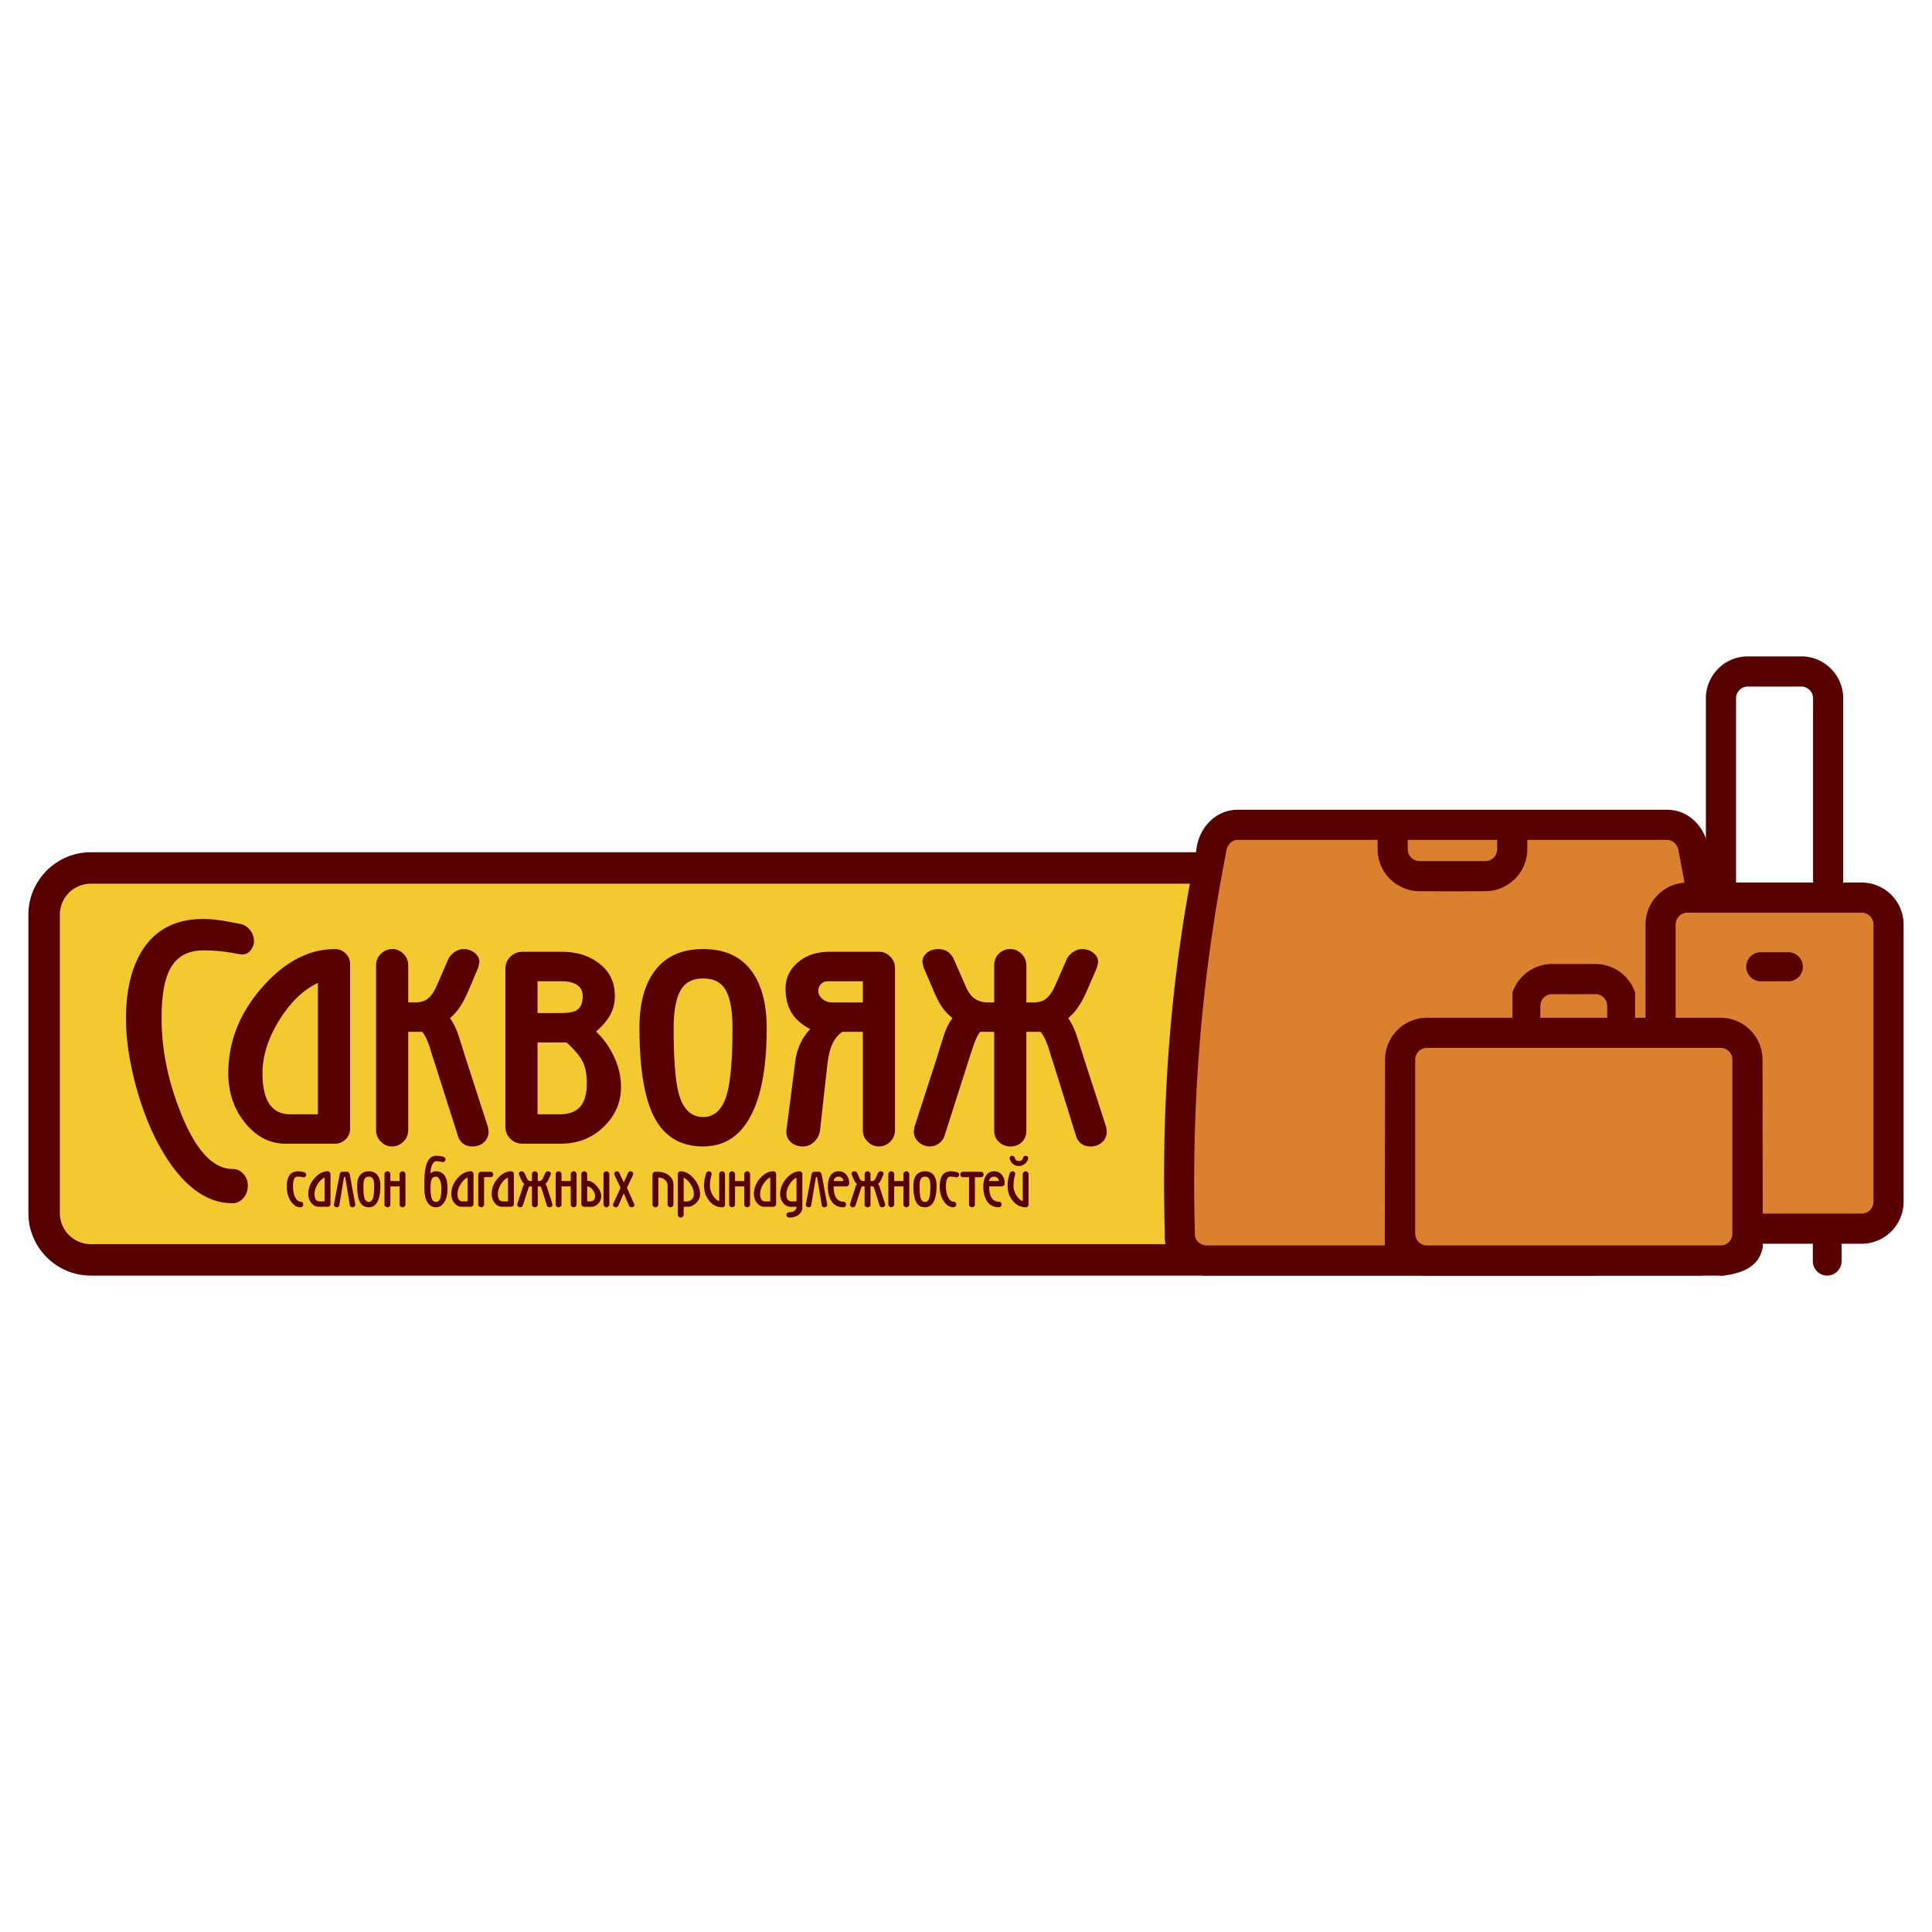 <svg xmlns="http://www.w3.org/2000/svg" width="2500" height="2500" viewBox="0 0 192.756 192.756"><g fill-rule="evenodd" clip-rule="evenodd"><path fill="#fff" d="M0 0h192.756v192.756H0V0z"/><path d="M9.054 85.028h149.764c3.42 0 6.219 2.799 6.219 6.22v29.799c0 3.42-2.799 6.219-6.219 6.219H9.054c-3.42 0-6.22-2.799-6.22-6.219V91.248c0-3.421 2.8-6.22 6.22-6.22z" fill="#580000"/><path d="M9.054 88.166h149.764a3.091 3.091 0 0 1 3.082 3.082v29.799a3.091 3.091 0 0 1-3.082 3.082H9.054a3.092 3.092 0 0 1-3.083-3.082V91.248a3.092 3.092 0 0 1 3.083-3.082z" fill="#f2ca30"/><path d="M16.122 101.582c0 3.141.648 6.314 1.945 9.523 1.479 3.686 3.196 5.527 5.153 5.527.409 0 .762.16 1.058.479.296.318.444.717.444 1.195 0 .477-.148.887-.444 1.229-.295.34-.659.512-1.092.512-2.093 0-4.016-1.127-5.768-3.379-1.501-1.957-2.708-4.449-3.618-7.475-.819-2.752-1.229-5.289-1.229-7.611 0-2.707.512-4.914 1.536-6.62 1.32-2.184 3.379-3.277 6.178-3.277.5 0 1.069.046 1.707.137.205.023.887.148 2.048.375.364.091.671.296.921.614.251.319.376.671.376 1.058 0 .364-.114.683-.342.955-.228.273-.512.41-.853.41l-.648-.103a16.308 16.308 0 0 0-3.208-.308c-1.661 0-2.81.706-3.447 2.117-.479 1.048-.717 2.595-.717 4.642zm17.302 12.525h-4.948c-1.547 0-2.884-.688-4.01-2.064s-1.689-3.031-1.689-4.965c0-3.141 1.121-5.99 3.362-8.551 2.241-2.559 4.67-3.838 7.286-3.838.41 0 .763.147 1.059.443.295.296.443.648.443 1.058v16.415c0 .41-.148.764-.443 1.059-.297.297-.65.443-1.06.443zm-1.706-2.935V98.066c-1.456.684-2.742 1.924-3.856 3.721-1.115 1.799-1.672 3.561-1.672 5.291 0 2.73.921 4.094 2.765 4.094h2.763zm9.01-8.225v9.795c0 .455-.159.842-.478 1.16-.318.32-.705.479-1.16.479-.41 0-.774-.158-1.092-.479a1.58 1.58 0 0 1-.478-1.16V96.326c0-.455.16-.841.478-1.16s.705-.478 1.161-.478c.409 0 .773.159 1.092.478s.478.705.478 1.16v3.688h.649c.478 0 .865-.092 1.16-.273.387-.25.728-.705 1.024-1.365l1.126-2.594c.137-.318.353-.58.648-.785.296-.205.603-.307.922-.307.41 0 .773.125 1.092.375s.478.558.478.921l-.103.513-.921 2.184c-.273.637-.535 1.16-.785 1.57a5.35 5.35 0 0 1-1.126 1.33c.228.297.455.717.683 1.264.068.137.341.979.819 2.525l2.287 7.064.068.443c0 .432-.153.791-.46 1.076-.307.283-.689.426-1.149.426-.75 0-1.24-.363-1.467-1.092l-2.349-7.371a36.781 36.781 0 0 1-.444-1.434c-.25-.729-.501-1.24-.751-1.537h-1.402zm9.693 9.455V96.668c0-.478.165-.881.495-1.211s.734-.495 1.212-.495h3.959c1.479 0 2.725.398 3.737 1.194 1.012.797 1.519 1.865 1.519 3.209 0 .75-.171 1.41-.512 1.979s-.796 1.092-1.365 1.57c.728.682 1.325 1.518 1.792 2.508.466.99.699 1.996.699 3.021 0 1.547-.58 2.877-1.74 3.992-1.161 1.115-2.583 1.672-4.267 1.672h-3.822c-.478 0-.882-.164-1.212-.494s-.495-.734-.495-1.211zm3.208-14.506v3.174h2.253c.796 0 1.342-.09 1.638-.271.409-.252.614-.717.614-1.4 0-1.002-.729-1.502-2.185-1.502h-2.32v-.001zm0 6.11v7.166h2.185c.956 0 1.649-.256 2.082-.768.433-.512.648-1.279.648-2.303 0-.887-.131-1.604-.393-2.15-.261-.547-.802-1.195-1.621-1.945h-2.901zm16.518 10.375c-2.321 0-3.982-1.047-4.983-3.141-.91-1.887-1.365-4.789-1.365-8.701 0-2.322.466-4.152 1.399-5.496 1.092-1.569 2.742-2.354 4.949-2.354 2.23 0 3.879.785 4.949 2.354.933 1.365 1.399 3.209 1.399 5.529 0 3.549-.455 6.314-1.365 8.293-1.069 2.344-2.73 3.516-4.983 3.516zm0-16.758c-1.069 0-1.826.41-2.27 1.23-.444.818-.666 2.059-.666 3.719 0 3.117.171 5.301.512 6.553.433 1.547 1.24 2.32 2.423 2.32 1.161 0 1.957-.773 2.389-2.32.364-1.32.546-3.504.546-6.553 0-1.684-.216-2.93-.648-3.736-.432-.809-1.193-1.213-2.286-1.213zm15.938 15.119v-9.795h-2.047c-.5.342-.876.854-1.126 1.537-.159.432-.284 1.035-.375 1.809l-.711 6.381a1.916 1.916 0 0 1-.563 1.213c-.33.33-.711.494-1.149.494-.523 0-.944-.158-1.263-.479-.318-.318-.443-.727-.375-1.229l.888-6.928a5.93 5.93 0 0 1 .46-1.57 5.246 5.246 0 0 1 1.007-1.502c-.864-.453-1.49-1.012-1.877-1.672s-.58-1.443-.58-2.354c0-1.047.409-1.924 1.229-2.629.819-.706 1.877-1.058 3.174-1.058h4.949c.409 0 .773.159 1.092.478.319.319.478.705.478 1.16v16.143c0 .455-.159.842-.478 1.16-.318.32-.705.479-1.16.479-.41 0-.774-.158-1.092-.479a1.568 1.568 0 0 1-.481-1.159zm0-12.728v-2.117h-3.413c-.319 0-.569.092-.75.273-.183.182-.273.42-.273.717 0 .295.136.557.41.785.273.227.603.342.99.342h3.036zm13.106 12.797v-9.863h-1.398c-.229.273-.455.746-.684 1.416a69.422 69.422 0 0 0-.512 1.555l-2.354 7.371c-.091.318-.279.58-.563.785a1.52 1.52 0 0 1-.904.307 1.62 1.62 0 0 1-1.126-.438c-.319-.297-.478-.643-.478-1.053l.057-.438 2.292-7.07c.205-.684.421-1.383.648-2.088.233-.705.518-1.279.859-1.713-.467-.387-.831-.783-1.099-1.193-.267-.41-.551-.979-.853-1.707l-.939-2.184-.108-.513c0-.364.153-.671.449-.921s.677-.375 1.138-.375c.734 0 1.263.364 1.582 1.092l1.138 2.594c.273.637.597 1.068.961 1.297.369.227.779.342 1.24.342h.654v-3.688c0-.477.154-.87.461-1.177s.688-.46 1.143-.46c.434 0 .809.159 1.127.478s.479.705.479 1.16v3.688h.652c.484 0 .871-.092 1.172-.273.387-.25.734-.705 1.029-1.365l1.139-2.594c.137-.318.357-.58.654-.785.295-.205.607-.307.928-.307.414 0 .783.125 1.104.375.318.25.482.558.482.921l-.107.513-.939 2.184c-.277.637-.545 1.16-.801 1.57a5.288 5.288 0 0 1-1.15 1.33c.229.297.455.717.684 1.264.068.137.34.979.824 2.525l2.293 7.082.057.426c0 .432-.154.791-.461 1.076-.307.283-.688.426-1.143.426-.752 0-1.246-.363-1.475-1.092l-2.303-7.389c-.16-.473-.312-.951-.449-1.422-.256-.729-.512-1.234-.768-1.531H102.4v9.863c0 .455-.148.83-.445 1.127-.295.295-.682.443-1.16.443a1.6 1.6 0 0 1-1.125-.443 1.473 1.473 0 0 1-.479-1.128zM29.233 118.373c0 .422.072.781.218 1.076s.324.441.535.441c.079 0 .145.027.196.084s.078.123.078.203a.257.257 0 0 1-.081.191.26.26 0 0 1-.193.082c-.382 0-.706-.203-.974-.607s-.401-.893-.401-1.465c0-.498.092-.875.277-1.133.185-.258.476-.385.874-.385.141 0 .338.033.591.098.128.033.193.117.193.25a.245.245 0 0 1-.093.199c-.062.049-.131.066-.206.049a3.653 3.653 0 0 0-.268-.049 2.262 2.262 0 0 0-.268-.014.373.373 0 0 0-.348.193c-.086.156-.13.418-.13.787zm3.466 2.027h-.902c-.282 0-.525-.125-.731-.375a1.389 1.389 0 0 1-.308-.906c0-.572.205-1.092.613-1.559.408-.467.851-.699 1.328-.699.075 0 .139.025.193.08a.266.266 0 0 1 .081.193v2.992a.265.265 0 0 1-.081.193.256.256 0 0 1-.193.081zm-.311-.535v-2.389c-.265.125-.5.35-.703.678-.203.328-.305.65-.305.965 0 .498.168.746.504.746h.504zm2.234-2.955c.07 0 .131.027.181.08.05.055.081.119.093.193l.547 2.955a.244.244 0 0 1-.056.219.269.269 0 0 1-.212.094.315.315 0 0 1-.175-.053.201.201 0 0 1-.094-.146l-.465-2.818h-.118l-.47 2.816a.238.238 0 0 1-.098.154.313.313 0 0 1-.168.047.254.254 0 0 1-.19-.082.246.246 0 0 1-.075-.231l.566-2.955a.326.326 0 0 1 .087-.195.245.245 0 0 1 .187-.078h.46zm2.171 3.541c-.423 0-.726-.191-.908-.572-.166-.346-.249-.873-.249-1.588 0-.422.085-.756.255-1.002.199-.285.5-.428.902-.428.406 0 .708.143.902.428.17.25.255.586.255 1.01 0 .646-.083 1.15-.249 1.512-.194.427-.497.64-.908.64zm0-3.056c-.195 0-.333.076-.414.225-.081.15-.121.375-.121.68 0 .568.031.965.093 1.193.079.283.226.424.442.424.211 0 .356-.141.436-.424.066-.24.1-.639.1-1.193 0-.309-.039-.535-.118-.682-.08-.149-.218-.223-.418-.223zm1.569 2.757v-2.992c0-.084.029-.154.087-.213s.129-.086.212-.086c.074 0 .141.027.199.086s.087.129.087.213v.672h.921v-.672c0-.084.029-.154.087-.213a.282.282 0 0 1 .211-.086c.075 0 .141.027.199.086s.087.129.087.213v2.992a.287.287 0 0 1-.087.211.285.285 0 0 1-.211.088.269.269 0 0 1-.199-.088.287.287 0 0 1-.087-.211v-1.785h-.921v1.785a.287.287 0 0 1-.087.211.284.284 0 0 1-.41 0 .282.282 0 0 1-.088-.211zm5.133.299c-.336 0-.605-.145-.809-.436-.232-.332-.349-.824-.349-1.475v-.246-.295c0-.436.021-.812.062-1.127.062-.465.167-.824.316-1.076.19-.32.451-.48.782-.48.148 0 .278.008.388.021.109.016.227.039.351.072a.3.3 0 0 1 .148.104.246.246 0 0 1 .062.158.248.248 0 0 1-.078.195.27.27 0 0 1-.191.072.197.197 0 0 1-.056-.006c-.159-.033-.254-.053-.287-.057a1.798 1.798 0 0 0-.295-.025c-.161 0-.3.117-.415.35-.115.232-.172.521-.172.871a.696.696 0 0 1 .244-.156.805.805 0 0 1 .293-.055c.341 0 .608.111.799.336.242.277.362.725.362 1.344 0 .631-.122 1.117-.367 1.463-.209.298-.472.448-.788.448zm0-.535c.187 0 .324-.105.411-.314.087-.209.13-.562.13-1.061 0-.332-.053-.605-.158-.822-.106-.215-.234-.324-.383-.324-.207 0-.349.088-.426.262-.077.176-.115.449-.115.822 0 .518.042.887.125 1.107.082.221.221.33.416.33zm3.472.484h-.902c-.283 0-.526-.125-.731-.375a1.389 1.389 0 0 1-.308-.906c0-.572.204-1.092.613-1.559.408-.467.852-.699 1.328-.699.075 0 .139.025.193.08a.266.266 0 0 1 .081.193v2.992a.265.265 0 0 1-.081.193.256.256 0 0 1-.193.081zm-.311-.535v-2.389c-.266.125-.5.35-.703.678-.204.328-.305.65-.305.965 0 .498.168.746.504.746h.504zm1.058.287v-2.932c0-.086.03-.16.09-.221a.299.299 0 0 1 .221-.09h.921c.075 0 .137.025.187.074.05.051.075.115.075.193 0 .07-.025.133-.075.188a.246.246 0 0 1-.187.08h-.647v2.707a.292.292 0 0 1-.084.215.281.281 0 0 1-.208.084.28.28 0 0 1-.206-.088.285.285 0 0 1-.087-.21zm3.28.248h-.902c-.282 0-.526-.125-.731-.375a1.389 1.389 0 0 1-.308-.906c0-.572.205-1.092.613-1.559s.852-.699 1.329-.699a.26.26 0 0 1 .193.08.266.266 0 0 1 .081.193v2.992a.265.265 0 0 1-.081.193.262.262 0 0 1-.194.081zm-.312-.535v-2.389c-.266.125-.5.35-.703.678s-.305.65-.305.965c0 .498.168.746.504.746h.504zm2.39.299v-1.797h-.255a.83.83 0 0 0-.125.258c-.041.121-.072.217-.093.283l-.43 1.344c-.017.059-.051.105-.103.143s-.106.057-.165.057a.294.294 0 0 1-.205-.08.253.253 0 0 1-.087-.191l.01-.08.418-1.289c.038-.125.077-.252.119-.381a1.02 1.02 0 0 1 .156-.312.997.997 0 0 1-.2-.217 2.135 2.135 0 0 1-.156-.312l-.171-.398-.02-.092c0-.066.028-.123.082-.168a.304.304 0 0 1 .207-.068c.134 0 .23.066.289.199l.208.473a.52.52 0 0 0 .175.236.424.424 0 0 0 .226.062h.119v-.672a.289.289 0 0 1 .292-.299c.079 0 .147.027.205.086s.087.129.087.213v.672h.119a.41.41 0 0 0 .214-.051.565.565 0 0 0 .188-.248l.208-.473a.335.335 0 0 1 .119-.145.308.308 0 0 1 .37.013.207.207 0 0 1 .088.168l-.02.092-.171.398a2.28 2.28 0 0 1-.146.287.987.987 0 0 1-.209.242c.042.055.083.131.125.23.012.025.062.178.15.461l.418 1.291.01.078a.252.252 0 0 1-.084.195.29.29 0 0 1-.208.078c-.137 0-.227-.066-.269-.199l-.42-1.348a6.495 6.495 0 0 1-.082-.26.88.88 0 0 0-.14-.277h-.259v1.797a.274.274 0 0 1-.081.205.283.283 0 0 1-.211.082.287.287 0 0 1-.205-.082.261.261 0 0 1-.087-.204zm2.365-.012v-2.992c0-.084.029-.154.087-.213a.282.282 0 0 1 .211-.086c.075 0 .141.027.199.086s.087.129.087.213v.672h.921v-.672c0-.084.029-.154.087-.213s.128-.086.211-.086c.075 0 .142.027.199.086a.287.287 0 0 1 .087.213v2.992a.287.287 0 0 1-.087.211.284.284 0 0 1-.41 0 .287.287 0 0 1-.087-.211v-1.785h-.921v1.785a.287.287 0 0 1-.087.211.285.285 0 0 1-.211.088.27.27 0 0 1-.199-.088.281.281 0 0 1-.087-.211zm2.563-.05v-2.941c0-.084.029-.154.087-.213s.128-.086.211-.086c.075 0 .141.027.199.086a.287.287 0 0 1 .087.213v.646c.345 0 .67.184.977.553.282.34.423.662.423.965 0 .299-.098.553-.295.762a.965.965 0 0 1-.737.314h-.666a.276.276 0 0 1-.199-.086.291.291 0 0 1-.087-.213zm.585-1.735v1.498h.268c.344 0 .517-.18.517-.541 0-.182-.069-.373-.206-.572-.162-.236-.355-.365-.579-.385zm1.624 1.785v-2.992c0-.084.029-.154.087-.213s.128-.086.211-.086c.075 0 .141.027.199.086a.288.288 0 0 1 .088.213v2.992a.284.284 0 0 1-.088.211.284.284 0 0 1-.41 0 .285.285 0 0 1-.087-.211zm2.022-2.179l.439-.959a.234.234 0 0 1 .232-.152c.077 0 .142.021.195.068a.22.22 0 0 1 .08.174v.068l-.628 1.332.733 1.643.013.062a.22.22 0 0 1-.081.174.305.305 0 0 1-.204.068c-.115 0-.196-.051-.241-.15l-.539-1.246-.541 1.244a.26.26 0 0 1-.099.107.256.256 0 0 1-.141.045.288.288 0 0 1-.2-.072.217.217 0 0 1-.083-.17v-.07l.747-1.635-.628-1.332v-.068a.22.22 0 0 1 .08-.174.28.28 0 0 1 .194-.068c.045 0 .091.014.135.043a.278.278 0 0 1 .097.109l.44.959zm2.869 2.179v-2.969c0-.074.027-.139.081-.193a.266.266 0 0 1 .193-.08h.236c.398 0 .747.1 1.045.299.356.24.535.576.535 1.008v1.936a.287.287 0 0 1-.087.211.286.286 0 0 1-.411 0 .287.287 0 0 1-.087-.211v-1.867a.738.738 0 0 0-.236-.547c-.174-.17-.402-.256-.685-.256v2.67a.287.287 0 0 1-.087.211.286.286 0 0 1-.411 0 .292.292 0 0 1-.086-.212zm2.526 1.028v-4.045c0-.074.027-.139.081-.193s.118-.08.193-.08c.477 0 .921.244 1.332.732.411.49.616 1.006.616 1.545 0 .344-.139.645-.417.902-.262.24-.537.359-.828.359h-.392v.779c0 .082-.029.152-.087.211s-.129.086-.212.086c-.074 0-.141-.027-.199-.086s-.087-.128-.087-.21zm1.6-2.041c0-.312-.103-.633-.309-.963-.205-.33-.44-.557-.706-.68v2.369h.33c.17 0 .321-.057.454-.174a.7.7 0 0 0 .231-.552zm3.111-1.979v3.018a.257.257 0 0 1-.081.191.26.26 0 0 1-.193.082c-.506 0-.935-.209-1.288-.629-.353-.418-.528-.918-.528-1.5 0-.232.015-.443.046-.635.031-.189.086-.398.165-.621.054-.137.143-.205.268-.205a.26.26 0 0 1 .214.102.235.235 0 0 1 .053.221 4.344 4.344 0 0 0-.128.588 4.335 4.335 0 0 0-.034.551c0 .295.086.594.258.893.172.301.394.512.663.633v-2.688c0-.084.029-.154.087-.213s.129-.086.211-.086c.075 0 .141.027.199.086s.088.128.088.212zm.411 2.992v-2.992c0-.084.029-.154.088-.213a.282.282 0 0 1 .211-.086c.075 0 .141.027.199.086s.087.129.087.213v.672h.921v-.672c0-.084.029-.154.087-.213s.128-.086.211-.086c.075 0 .142.027.199.086a.287.287 0 0 1 .087.213v2.992a.283.283 0 0 1-.087.211.284.284 0 0 1-.41 0 .287.287 0 0 1-.087-.211v-1.785h-.921v1.785a.287.287 0 0 1-.087.211.284.284 0 0 1-.41 0 .282.282 0 0 1-.088-.211zm4.412.248h-.902c-.283 0-.526-.125-.731-.375a1.389 1.389 0 0 1-.308-.906c0-.572.204-1.092.613-1.559.408-.467.852-.699 1.328-.699.075 0 .139.025.193.08a.266.266 0 0 1 .081.193v2.992a.265.265 0 0 1-.081.193.257.257 0 0 1-.193.081zm-.311-.535v-2.389c-.266.125-.5.35-.703.678s-.305.65-.305.965c0 .498.167.746.504.746h.504zm3.204-2.73v3.328c0 .283-.12.521-.361.719s-.562.295-.964.295a.26.26 0 0 1-.19-.076.26.26 0 0 1-.078-.191c0-.074.026-.137.078-.189a.26.26 0 0 1 .19-.076c.24 0 .424-.053.551-.156a.481.481 0 0 0 .189-.387h-.591c-.282 0-.526-.121-.731-.367a1.346 1.346 0 0 1-.308-.895c0-.572.208-1.096.623-1.568s.854-.709 1.319-.709c.074 0 .139.025.192.08a.26.26 0 0 1 .081.192zm-.585 2.73v-2.369c-.266.127-.5.355-.703.684s-.305.646-.305.959c0 .244.046.426.137.547.092.121.214.18.367.18h.504v-.001zm2.234-2.955a.24.24 0 0 1 .181.08c.05.055.081.119.093.193l.548 2.955c.017.084-.002.156-.056.219s-.125.094-.211.094a.313.313 0 0 1-.175-.053.197.197 0 0 1-.093-.146l-.466-2.818h-.119l-.47 2.816a.231.231 0 0 1-.098.154.313.313 0 0 1-.168.047.256.256 0 0 1-.191-.082.246.246 0 0 1-.075-.231l.566-2.955a.314.314 0 0 1 .087-.195.245.245 0 0 1 .187-.078h.46zm2.726 1.457h-1.251c0 .469.07.828.211 1.082a.81.81 0 0 0 .753.441c.079 0 .144.027.196.084s.078.123.078.203a.257.257 0 0 1-.081.191.26.26 0 0 1-.193.082c-.56 0-.973-.234-1.238-.703-.208-.365-.311-.822-.311-1.369 0-.453.092-.818.276-1.098.185-.281.452-.42.8-.42.319 0 .576.113.769.344.193.23.29.518.29.863a.29.29 0 0 1-.087.211.283.283 0 0 1-.212.089zm-.76-.972a.503.503 0 0 0-.345.129.395.395 0 0 0-.146.309h.964a.4.4 0 0 0-.14-.309.474.474 0 0 0-.333-.129zm2.595 2.769v-1.797h-.255a.83.83 0 0 0-.125.258 7.756 7.756 0 0 0-.093.283l-.429 1.344a.262.262 0 0 1-.103.143.28.28 0 0 1-.165.057.294.294 0 0 1-.205-.08.253.253 0 0 1-.087-.191l.01-.08.418-1.289c.038-.125.077-.252.119-.381s.094-.232.156-.312a.973.973 0 0 1-.2-.217 2.038 2.038 0 0 1-.156-.312l-.171-.398-.02-.092c0-.066.028-.123.082-.168a.305.305 0 0 1 .208-.068c.134 0 .23.066.289.199l.208.473a.506.506 0 0 0 .175.236.424.424 0 0 0 .226.062h.119v-.672a.289.289 0 0 1 .293-.299c.079 0 .147.027.205.086s.087.129.087.213v.672h.119a.41.41 0 0 0 .214-.051.565.565 0 0 0 .188-.248l.208-.473a.328.328 0 0 1 .288-.2c.076 0 .143.021.201.068a.207.207 0 0 1 .088.168l-.02.092-.171.398a2.28 2.28 0 0 1-.146.287.946.946 0 0 1-.209.242c.041.055.083.131.124.23.012.025.062.178.15.461l.417 1.292.01.078a.252.252 0 0 1-.084.195.29.29 0 0 1-.208.078c-.137 0-.227-.066-.269-.199l-.42-1.348a6.495 6.495 0 0 1-.082-.26.84.84 0 0 0-.14-.277h-.259v1.797a.274.274 0 0 1-.081.205.283.283 0 0 1-.211.082.291.291 0 0 1-.206-.082.265.265 0 0 1-.087-.205zm2.365-.012v-2.992c0-.084.029-.154.087-.213a.282.282 0 0 1 .211-.086c.075 0 .141.027.199.086a.291.291 0 0 1 .087.213v.672h.921v-.672c0-.084.029-.154.087-.213a.282.282 0 0 1 .211-.086c.075 0 .141.027.199.086a.288.288 0 0 1 .088.213v2.992a.284.284 0 0 1-.088.211.284.284 0 0 1-.41 0 .283.283 0 0 1-.087-.211v-1.785h-.921v1.785a.287.287 0 0 1-.087.211.284.284 0 0 1-.41 0 .285.285 0 0 1-.087-.211zm3.659.299c-.423 0-.726-.191-.909-.572-.166-.346-.249-.873-.249-1.588 0-.422.085-.756.255-1.002.199-.285.5-.428.902-.428.407 0 .708.143.902.428.17.25.255.586.255 1.01 0 .646-.083 1.15-.249 1.512-.194.427-.496.64-.907.64zm0-3.056c-.195 0-.333.076-.414.225-.081.15-.121.375-.121.68 0 .568.031.965.093 1.193.079.283.226.424.442.424.211 0 .356-.141.435-.424.066-.24.1-.639.1-1.193 0-.309-.04-.535-.119-.682-.078-.149-.217-.223-.416-.223zm2.09.978c0 .422.073.781.218 1.076.145.295.323.441.535.441.079 0 .144.027.196.084s.078.123.078.203a.257.257 0 0 1-.081.191.26.26 0 0 1-.193.082c-.382 0-.707-.203-.974-.607s-.401-.893-.401-1.465c0-.498.093-.875.277-1.133.185-.258.476-.385.875-.385.141 0 .338.033.591.098.129.033.193.117.193.25a.243.243 0 0 1-.094.199.233.233 0 0 1-.205.049 3.752 3.752 0 0 0-.268-.049 2.262 2.262 0 0 0-.268-.014.375.375 0 0 0-.349.193c-.086.156-.13.418-.13.787zm2.303 1.779v-2.707h-.61a.256.256 0 0 1-.187-.074.264.264 0 0 1-.075-.193c0-.07.024-.133.075-.188a.245.245 0 0 1 .187-.08h1.805c.074 0 .137.025.188.074a.267.267 0 0 1 .074.193c0 .07-.025.133-.074.188a.25.25 0 0 1-.188.08h-.609v2.707a.296.296 0 0 1-.084.215.284.284 0 0 1-.209.084.28.28 0 0 1-.205-.088.282.282 0 0 1-.088-.211zm3.261-1.785h-1.252c0 .469.07.828.213 1.082a.808.808 0 0 0 .752.441c.08 0 .145.027.195.084a.284.284 0 0 1 .078.203.252.252 0 0 1-.08.191.263.263 0 0 1-.193.082c-.561 0-.973-.234-1.238-.703-.207-.365-.311-.822-.311-1.369 0-.453.092-.818.277-1.098.184-.281.451-.42.799-.42.32 0 .576.113.768.344.193.23.291.518.291.863 0 .082-.029.152-.088.211s-.129.089-.211.089zm-.759-.972a.507.507 0 0 0-.346.129.392.392 0 0 0-.146.309h.965a.4.4 0 0 0-.141-.309.47.47 0 0 0-.332-.129zm3.441-.235v3.018a.254.254 0 0 1-.082.191.256.256 0 0 1-.191.082c-.506 0-.936-.209-1.289-.629-.352-.418-.529-.918-.529-1.5 0-.232.016-.443.047-.635a3.57 3.57 0 0 1 .166-.621c.053-.137.143-.205.268-.205.086 0 .158.033.215.102a.246.246 0 0 1 .053.221 4.521 4.521 0 0 0-.129.588 4.535 4.535 0 0 0-.033.551c0 .295.086.594.258.893.172.301.393.512.662.633v-2.688c0-.084.029-.154.088-.213s.129-.086.211-.086c.076 0 .141.027.199.086s.086.128.086.212zm-.965-.828a.932.932 0 0 1-.516-.145c-.176-.111-.303-.283-.387-.516a1.36 1.36 0 0 1-.026-.142c0-.059.023-.109.068-.15.047-.041.102-.062.168-.062s.127.018.178.055a.208.208 0 0 1 .096.133.523.523 0 0 0 .16.258c.064.049.15.072.258.072.104 0 .18-.018.23-.051.074-.049.133-.139.174-.27s.135-.197.279-.197c.068 0 .123.021.17.062a.197.197 0 0 1 .068.15c0 .033-.006.062-.014.09s-.012.045-.012.053a.952.952 0 0 1-.894.66zM123.518 80.788c-2.299 0-3.994 1.891-4.182 4.183-2.621 12.704-3.477 25.409-3.123 38.114-.188 2.291 1.883 4.182 4.182 4.182h49.033c2.299 0 4.369-1.891 4.182-4.182.354-12.705-.502-25.41-3.123-38.114-.189-2.292-1.883-4.183-4.184-4.183h-42.785z" fill="#580000"/><path d="M141.625 85.91a1.18 1.18 0 0 1-1.174-1.175v-.94h8.92v.94a1.18 1.18 0 0 1-1.176 1.175h-6.57zm-21.23 38.35c-.646 0-1.229-.531-1.176-1.176-.354-12.146.502-24.777 3.125-38.114.053-.644.529-1.175 1.174-1.175h13.926v.94c0 2.3 1.883 4.17 4.182 4.182 2.195.009 4.377.009 6.57 0 2.301-.012 4.184-1.882 4.184-4.182v-.94h13.924c.646 0 1.123.531 1.176 1.175 2.623 13.337 3.477 25.968 3.123 38.114.053.645-.527 1.176-1.174 1.176h-49.034z" fill="#db812e"/><path d="M174.381 68.497a1.178 1.178 0 0 0-1.176 1.175v18.379h7.686V69.672c0-.646-.529-1.178-1.176-1.175-1.785.009-3.549.009-5.334 0zm-1.152 55.593v1.744c0 .787-.646 1.432-1.434 1.432a1.437 1.437 0 0 1-1.432-1.432v-1.744h-2.008a4.195 4.195 0 0 1-4.182-4.184V92.234a4.194 4.194 0 0 1 4.182-4.183h1.842V69.672c0-2.3 1.883-4.194 4.184-4.182h5.334c2.301-.012 4.182 1.882 4.182 4.182v18.379h1.844a4.195 4.195 0 0 1 4.182 4.183v27.672a4.196 4.196 0 0 1-4.182 4.184h-2.008v1.744c0 .787-.645 1.432-1.432 1.432a1.437 1.437 0 0 1-1.434-1.432v-1.744h-7.638z" fill="#580000"/><path d="M178.424 95.005c.797 0 1.449.652 1.449 1.45 0 .799-.652 1.451-1.449 1.451h-2.752a1.454 1.454 0 0 1-1.451-1.451c0-.797.652-1.45 1.451-1.45h2.752zm-10.069-3.947c-.646 0-1.174.529-1.174 1.176v27.672c0 .646.527 1.176 1.174 1.176h17.385c.646 0 1.174-.529 1.174-1.176V92.234c0-.646-.527-1.176-1.174-1.176h-17.385z" fill="#db812e"/><path d="M142.371 127.266c-.197 0-.391-.014-.582-.041-1.986-.283-3.354-1.119-3.629-2.828l.029-18.676a4.194 4.194 0 0 1 4.182-4.182h5.365v-.002h3.162v-2.514c.562-1.65 2.127-2.851 3.959-2.842h4.32c1.832-.009 3.398 1.191 3.959 2.842v2.514h3.164v.002h5.363a4.196 4.196 0 0 1 4.184 4.182l.027 18.676c-.275 1.709-1.643 2.545-3.629 2.828a4.153 4.153 0 0 1-.582.041h-29.292zm12.486-28.077a1.177 1.177 0 0 0-1.176 1.176v1.174h6.672v-1.174c0-.646-.529-1.18-1.176-1.176-1.448.008-2.87.008-4.32 0z" fill="#580000"/><path d="M142.371 104.547c-.646 0-1.176.527-1.176 1.174v17.363a1.18 1.18 0 0 0 1.176 1.176h29.293a1.18 1.18 0 0 0 1.176-1.176v-17.363c0-.646-.529-1.174-1.176-1.174h-29.293z" fill="#db812e"/></g></svg>